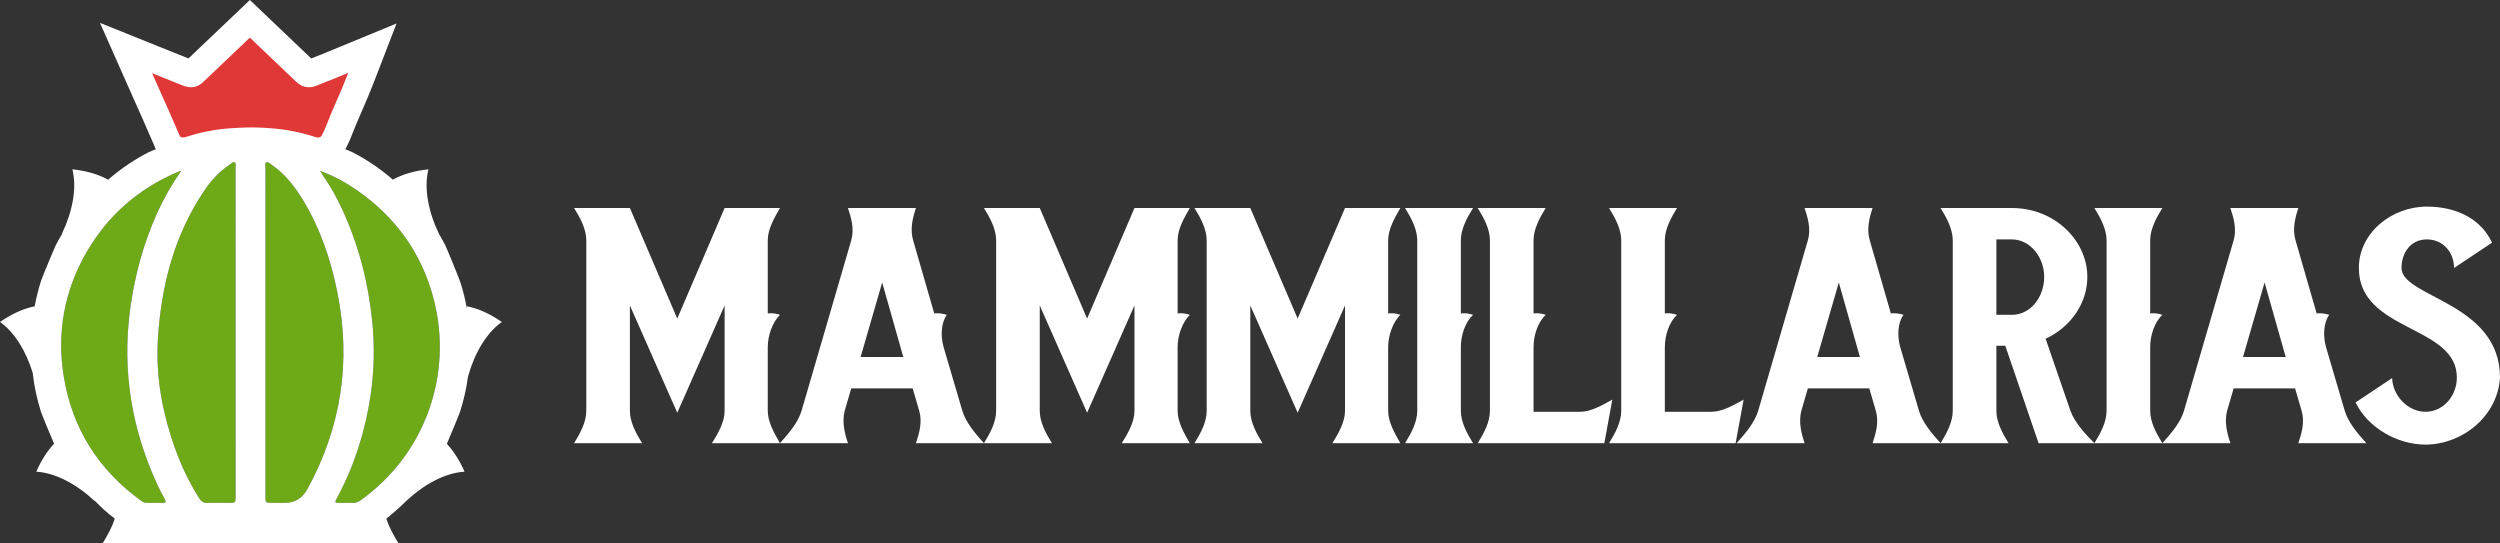 <svg width="276" height="60" viewBox="0 0 276 60" fill="none" xmlns="http://www.w3.org/2000/svg">
<rect x="0" y="0" width="276" height="60" fill="#333333" stroke="none"/>
<path d="M63.381 48.927C64.054 47.841 64.727 46.6 64.727 45.359V26.533C64.727 25.293 64.054 24.051 63.381 22.965H69.541L74.77 35.171L79.998 22.965H86.107C85.486 24.051 84.761 25.293 84.761 26.533V34.601C85.227 34.549 85.693 34.601 86.107 34.757C85.279 35.584 84.761 37.032 84.761 38.325V45.359C84.761 46.6 85.486 47.841 86.107 48.927H78.601C79.273 47.841 79.998 46.6 79.998 45.359V33.722L74.77 45.566L69.541 33.722V45.359C69.541 46.6 70.214 47.841 70.887 48.927H63.381Z" fill="white"/>
<path d="M100.81 26.533L103.139 34.601C103.554 34.549 104.019 34.601 104.537 34.757C103.916 35.584 103.812 37.032 104.175 38.325L106.245 45.359C106.608 46.6 107.643 47.841 108.626 48.927H101.121C101.483 47.841 101.845 46.6 101.483 45.359L100.758 42.876H93.977L93.252 45.359C92.941 46.6 93.252 47.841 93.615 48.927H86.108C87.091 47.841 88.127 46.6 88.49 45.359L93.977 26.533C94.339 25.293 93.977 24.051 93.615 22.965H101.121C100.758 24.051 100.447 25.293 100.81 26.533ZM97.393 31.188L95.012 39.411H99.723L97.393 31.188Z" fill="white"/>
<path d="M108.629 48.927C109.301 47.841 109.974 46.6 109.974 45.359V26.533C109.974 25.293 109.301 24.051 108.629 22.965H114.789L120.017 35.171L125.246 22.965H131.355C130.733 24.051 130.008 25.293 130.008 26.533V34.601C130.475 34.549 130.94 34.601 131.355 34.757C130.526 35.584 130.008 37.032 130.008 38.325V45.359C130.008 46.6 130.733 47.841 131.355 48.927H123.848C124.521 47.841 125.246 46.6 125.246 45.359V33.722L120.017 45.566L114.789 33.722V45.359C114.789 46.6 115.462 47.841 116.135 48.927H108.629Z" fill="white"/>
<path d="M131.873 48.927C132.546 47.841 133.218 46.6 133.218 45.359V26.533C133.218 25.293 132.546 24.051 131.873 22.965H138.033L143.261 35.171L148.49 22.965H154.599C153.977 24.051 153.252 25.293 153.252 26.533V34.601C153.719 34.549 154.184 34.601 154.599 34.757C153.77 35.584 153.252 37.032 153.252 38.325V45.359C153.252 46.6 153.977 47.841 154.599 48.927H147.092C147.765 47.841 148.49 46.6 148.49 45.359V33.722L143.261 45.566L138.033 33.722V45.359C138.033 46.6 138.706 47.841 139.379 48.927H131.873Z" fill="white"/>
<path d="M161.278 26.533V34.601C161.692 34.549 162.158 34.601 162.624 34.757C161.744 35.584 161.278 37.032 161.278 38.325V45.359C161.278 46.6 161.951 47.841 162.624 48.927H155.118C155.79 47.841 156.463 46.6 156.463 45.359V26.533C156.463 25.293 155.79 24.051 155.118 22.965H162.624C161.951 24.051 161.278 25.293 161.278 26.533Z" fill="white"/>
<path d="M169.303 26.533V34.601C169.716 34.549 170.182 34.601 170.648 34.757C169.768 35.584 169.303 37.032 169.303 38.325V45.462H174.427C175.67 45.462 176.86 44.738 177.999 44.118L177.119 48.927H163.142C163.815 47.841 164.488 46.6 164.488 45.359V26.533C164.488 25.293 163.815 24.051 163.142 22.965H170.648C169.975 24.051 169.303 25.293 169.303 26.533Z" fill="white"/>
<path d="M183.798 26.533V34.601C184.212 34.549 184.678 34.601 185.144 34.757C184.264 35.584 183.798 37.032 183.798 38.325V45.462H188.923C190.166 45.462 191.356 44.738 192.495 44.118L191.615 48.927H177.638C178.311 47.841 178.984 46.6 178.984 45.359V26.533C178.984 25.293 178.311 24.051 177.638 22.965H185.144C184.471 24.051 183.798 25.293 183.798 26.533Z" fill="white"/>
<path d="M206.422 26.533L208.751 34.601C209.165 34.549 209.631 34.601 210.148 34.757C209.527 35.584 209.424 37.032 209.786 38.325L211.857 45.359C212.219 46.6 213.255 47.841 214.238 48.927H206.732C207.094 47.841 207.457 46.6 207.094 45.359L206.37 42.876H199.588L198.864 45.359C198.553 46.6 198.864 47.841 199.226 48.927H191.72C192.703 47.841 193.738 46.6 194.101 45.359L199.588 26.533C199.951 25.293 199.588 24.051 199.226 22.965H206.732C206.37 24.051 206.059 25.293 206.422 26.533ZM203.005 31.188L200.624 39.411H205.334L203.005 31.188Z" fill="white"/>
<path d="M214.239 48.927C214.912 47.841 215.585 46.6 215.585 45.359V26.533C215.585 25.293 214.912 24.051 214.239 22.965H222.108C226.871 22.965 230.442 26.585 230.442 30.567C230.442 33.464 228.631 36.101 225.835 37.394L228.579 45.359C229.045 46.652 230.236 47.945 231.219 48.927H225.059L221.383 38.17H220.4V45.359C220.4 46.6 221.073 47.841 221.746 48.927L214.239 48.927ZM222.108 34.757C224.179 34.757 225.68 32.791 225.68 30.567C225.68 28.395 224.127 26.43 222.108 26.43H220.4V34.757H222.108Z" fill="white"/>
<path d="M237.381 26.533V34.601C237.794 34.549 238.26 34.601 238.726 34.757C237.846 35.584 237.381 37.032 237.381 38.325V45.359C237.381 46.6 238.054 47.841 238.726 48.927H231.22C231.893 47.841 232.566 46.6 232.566 45.359V26.533C232.566 25.293 231.893 24.051 231.22 22.965H238.726C238.054 24.051 237.381 25.293 237.381 26.533Z" fill="white"/>
<path d="M253.428 26.533L255.757 34.601C256.172 34.549 256.637 34.601 257.155 34.757C256.534 35.584 256.43 37.032 256.793 38.325L258.863 45.359C259.226 46.6 260.261 47.841 261.244 48.927H253.739C254.101 47.841 254.463 46.6 254.101 45.359L253.376 42.876H246.594L245.87 45.359C245.559 46.6 245.87 47.841 246.233 48.927H238.726C239.709 47.841 240.745 46.6 241.108 45.359L246.594 26.533C246.957 25.293 246.595 24.051 246.233 22.965H253.739C253.376 24.051 253.065 25.293 253.428 26.533ZM250.011 31.188L247.63 39.411H252.341L250.011 31.188Z" fill="white"/>
<path d="M276 41.687C275.741 45.98 271.807 49.083 267.769 49.083C264.663 49.083 261.401 47.221 260.056 44.428L264.093 41.739C264.145 43.704 265.853 45.462 267.769 45.462C269.736 45.462 271.237 43.704 271.237 41.687C271.237 35.843 260.418 36.67 260.418 29.584C260.418 25.706 264.042 22.81 267.924 22.81C271.237 22.81 273.929 24.206 275.12 26.792L270.927 29.584C270.927 27.826 269.684 26.43 267.924 26.43C266.164 26.43 265.129 27.878 265.129 29.584C265.129 32.843 276 33.36 276 41.687Z" fill="white"/>
<path d="M17.946 55.518C17.376 55.506 16.805 55.511 16.235 55.515C15.991 55.517 15.785 55.433 15.591 55.293C10.877 51.877 7.971 47.321 7.039 41.569C6.25 36.704 7.092 32.1 9.564 27.83C11.917 23.766 15.29 20.828 19.619 18.989C19.698 18.956 19.782 18.935 20.009 18.86C18.936 20.393 18.093 21.875 17.386 23.435C15.818 26.9 14.841 30.529 14.349 34.294C13.473 41.008 14.557 47.411 17.384 53.54C17.63 54.073 17.91 54.592 18.19 55.108C18.353 55.407 18.294 55.525 17.946 55.518Z" fill="#6EAA17"/>
<path d="M26.012 36.647C26.011 42.684 26.012 48.72 26.011 54.757C26.011 55.505 26.002 55.513 25.276 55.515C24.491 55.516 23.706 55.494 22.922 55.523C22.494 55.539 22.236 55.376 22.009 55.023C20.149 52.126 18.973 48.956 18.175 45.626C17.518 42.886 17.256 40.106 17.438 37.306C17.814 31.5 19.233 26 22.517 21.097C23.285 19.951 24.207 18.935 25.368 18.163C25.536 18.051 25.719 17.824 25.926 17.936C26.109 18.035 26.008 18.297 26.008 18.484C26.012 24.538 26.012 30.593 26.012 36.647Z" fill="#6EAA17"/>
<path d="M31.427 55.515C30.963 55.515 30.5 55.516 30.036 55.515C29.324 55.513 29.305 55.496 29.305 54.806C29.303 52.954 29.304 51.102 29.304 49.25C29.304 45.03 29.304 40.81 29.304 36.589C29.304 30.571 29.303 24.552 29.308 18.533C29.309 18.329 29.195 18.039 29.395 17.937C29.613 17.825 29.815 18.07 29.997 18.195C31.452 19.194 32.515 20.55 33.421 22.035C35.365 25.221 36.532 28.698 37.258 32.339C38.78 39.973 37.664 47.201 33.92 54.026C33.375 55.019 32.544 55.516 31.427 55.515Z" fill="#6EAA17"/>
<path d="M39.782 55.255C39.521 55.44 39.253 55.526 38.936 55.518C38.455 55.506 37.973 55.519 37.492 55.514C36.935 55.509 36.927 55.493 37.201 54.984C39.122 51.419 40.328 47.613 40.915 43.62C41.309 40.938 41.369 38.242 41.098 35.529C40.664 31.166 39.585 26.989 37.733 23.013C37.161 21.785 36.503 20.603 35.732 19.486C35.614 19.315 35.507 19.137 35.329 18.857C36.822 19.411 38.102 20.103 39.303 20.928C43.648 23.91 46.558 27.93 47.885 33.037C50.031 41.295 46.971 50.142 39.782 55.255Z" fill="#6EAA17"/>
<path d="M35.125 16.69C34.905 16.69 34.679 16.656 34.435 16.588C32.823 16.136 31.303 15.874 29.788 15.787L29.67 15.78C29.379 15.76 28.605 15.709 27.822 15.709C26.877 15.71 25.88 15.769 25.553 15.788C23.996 15.877 22.51 16.133 20.93 16.575C20.669 16.648 20.431 16.683 20.204 16.683C19.666 16.683 19.166 16.478 18.797 16.105L18.598 15.903L18.485 15.642C17.665 13.734 16.786 11.755 15.926 9.835L13.915 5.302L17.355 6.686C17.355 6.687 20.159 7.815 20.718 8.036C20.869 8.096 20.997 8.128 21.089 8.128C21.141 8.128 21.227 8.128 21.404 7.958L27.585 2.077L33.664 7.87C33.914 8.109 34.003 8.127 34.111 8.127L34.204 8.123C34.251 8.118 34.376 8.068 34.522 8.009L36.56 7.191L41.115 5.317L39.855 8.58C39.411 9.729 38.968 10.75 38.539 11.737C38.089 12.775 37.681 13.721 37.269 14.789L37.226 14.889L37.137 15.075C37.084 15.184 37.031 15.292 36.983 15.403C36.477 16.564 35.515 16.69 35.125 16.69Z" fill="#E03737"/>
<path d="M51.544 33.811L51.534 34.05C51.368 33.079 51.136 32.12 50.829 31.179C50.66 30.662 49.311 27.372 49.144 27.045C48.93 26.626 48.7 26.217 48.46 25.814L48.462 25.815C47.282 23.365 46.782 20.765 47.3 18.692C45.738 18.861 44.428 19.245 43.36 19.836C43.277 19.756 43.211 19.695 43.175 19.665C41.855 18.54 40.421 17.579 38.875 16.79C38.844 16.774 38.542 16.646 38.122 16.469C38.21 16.321 38.291 16.166 38.363 16.002C38.402 15.911 38.447 15.82 38.491 15.729L38.586 15.531L38.633 15.432L38.672 15.33C39.074 14.29 39.475 13.358 39.92 12.334C40.363 11.313 40.809 10.286 41.259 9.12L43.779 2.592L37.305 5.259L35.974 5.807L34.359 6.455L29.661 1.978L27.586 0L25.509 1.977L20.806 6.452C19.809 6.054 17.918 5.293 17.917 5.292L11.037 2.524L14.042 9.299L14.548 10.439C15.276 12.066 16.221 14.184 17.103 16.236L17.204 16.471C16.762 16.654 16.45 16.785 16.435 16.792C14.889 17.581 13.458 18.547 12.134 19.668C12.1 19.697 12.033 19.759 11.945 19.843C10.875 19.248 9.56 18.861 7.991 18.692C8.509 20.765 8.008 23.365 6.829 25.815C6.845 25.802 6.863 25.79 6.88 25.777C6.63 26.195 6.39 26.62 6.167 27.056C5.994 27.393 4.637 30.668 4.521 31.037C4.233 31.953 4.001 32.881 3.826 33.82C2.603 34.058 1.328 34.632 0 35.546C1.626 36.694 2.875 38.768 3.611 41.168C3.771 42.645 4.091 44.091 4.537 45.511C4.619 45.773 5.526 47.963 5.969 48.986C5.217 49.789 4.559 50.81 4.005 52.075C6.14 52.203 8.473 53.46 10.459 55.319C10.451 55.298 10.445 55.275 10.437 55.254C10.779 55.599 11.116 55.947 11.48 56.275C11.863 56.62 12.266 56.939 12.671 57.255C12.37 58.215 11.847 59.148 11.319 60H44.007C43.478 59.147 42.954 58.213 42.654 57.252C43.427 56.642 44.158 55.995 44.845 55.307C46.828 53.455 49.155 52.203 51.286 52.075C50.734 50.816 50.08 49.799 49.333 48.997C49.813 47.895 50.703 45.73 50.799 45.426C51.195 44.177 51.49 42.906 51.659 41.611C52.372 39.024 53.678 36.764 55.404 35.546C54.065 34.624 52.778 34.045 51.544 33.811ZM20.204 15.181C20.067 15.181 19.958 15.14 19.868 15.049C19.044 13.134 18.162 11.149 17.299 9.221L16.793 8.081C16.793 8.081 19.604 9.212 20.164 9.434C20.499 9.566 20.802 9.631 21.089 9.631C21.586 9.631 22.028 9.441 22.442 9.047L27.584 4.153L32.626 8.958C32.973 9.29 33.42 9.63 34.111 9.63L34.253 9.625C34.592 9.602 34.865 9.492 35.085 9.403L37.121 8.586L38.452 8.038C38.02 9.157 37.583 10.162 37.159 11.138C36.735 12.115 36.299 13.126 35.865 14.246C35.777 14.432 35.684 14.617 35.602 14.805C35.493 15.057 35.362 15.187 35.125 15.187C35.054 15.187 34.968 15.17 34.875 15.146L34.841 15.134C33.225 14.617 31.571 14.27 29.874 14.158C29.675 14.145 28.762 14.067 27.805 14.067C26.747 14.068 25.636 14.149 25.388 14.165C23.726 14.274 22.107 14.614 20.524 15.12C20.515 15.123 20.495 15.13 20.482 15.135C20.38 15.161 20.285 15.181 20.204 15.181ZM17.946 55.518C17.376 55.506 16.805 55.511 16.235 55.515C15.991 55.517 15.785 55.433 15.591 55.293C10.877 51.877 7.971 47.321 7.039 41.569C6.25 36.704 7.092 32.1 9.564 27.83C11.917 23.766 15.29 20.828 19.619 18.989C19.698 18.956 19.782 18.935 20.009 18.86C18.936 20.393 18.093 21.875 17.386 23.435C15.818 26.9 14.841 30.528 14.349 34.294C13.473 41.008 14.557 47.411 17.384 53.54C17.63 54.073 17.91 54.592 18.19 55.108C18.353 55.407 18.294 55.525 17.946 55.518ZM26.011 36.647C26.011 42.684 26.012 48.72 26.011 54.757C26.011 55.505 26.002 55.513 25.276 55.515C24.491 55.516 23.706 55.494 22.922 55.523C22.494 55.539 22.236 55.376 22.009 55.023C20.149 52.126 18.974 48.956 18.175 45.626C17.518 42.886 17.256 40.106 17.438 37.306C17.814 31.5 19.233 26 22.517 21.097C23.285 19.951 24.207 18.935 25.368 18.163C25.536 18.051 25.719 17.824 25.926 17.936C26.109 18.035 26.008 18.297 26.008 18.484C26.012 24.538 26.011 30.593 26.011 36.647ZM31.427 55.515C30.963 55.515 30.5 55.516 30.036 55.515C29.324 55.513 29.305 55.496 29.305 54.806C29.303 52.954 29.304 51.102 29.304 49.25C29.304 45.03 29.304 40.81 29.304 36.589C29.304 30.571 29.303 24.552 29.308 18.533C29.309 18.329 29.195 18.039 29.395 17.937C29.613 17.825 29.815 18.07 29.997 18.195C31.452 19.194 32.515 20.55 33.421 22.035C35.365 25.221 36.532 28.698 37.258 32.339C38.78 39.973 37.664 47.201 33.92 54.026C33.375 55.019 32.544 55.516 31.427 55.515ZM39.782 55.255C39.521 55.44 39.253 55.526 38.936 55.518C38.455 55.506 37.973 55.519 37.492 55.514C36.935 55.509 36.927 55.493 37.201 54.984C39.122 51.419 40.328 47.613 40.915 43.62C41.309 40.938 41.369 38.242 41.098 35.529C40.664 31.166 39.585 26.989 37.733 23.013C37.161 21.785 36.503 20.603 35.732 19.486C35.614 19.315 35.507 19.137 35.329 18.857C36.822 19.411 38.102 20.103 39.303 20.928C43.648 23.91 46.558 27.93 47.885 33.036C50.031 41.295 46.971 50.142 39.782 55.255Z" fill="white"/>
</svg>
